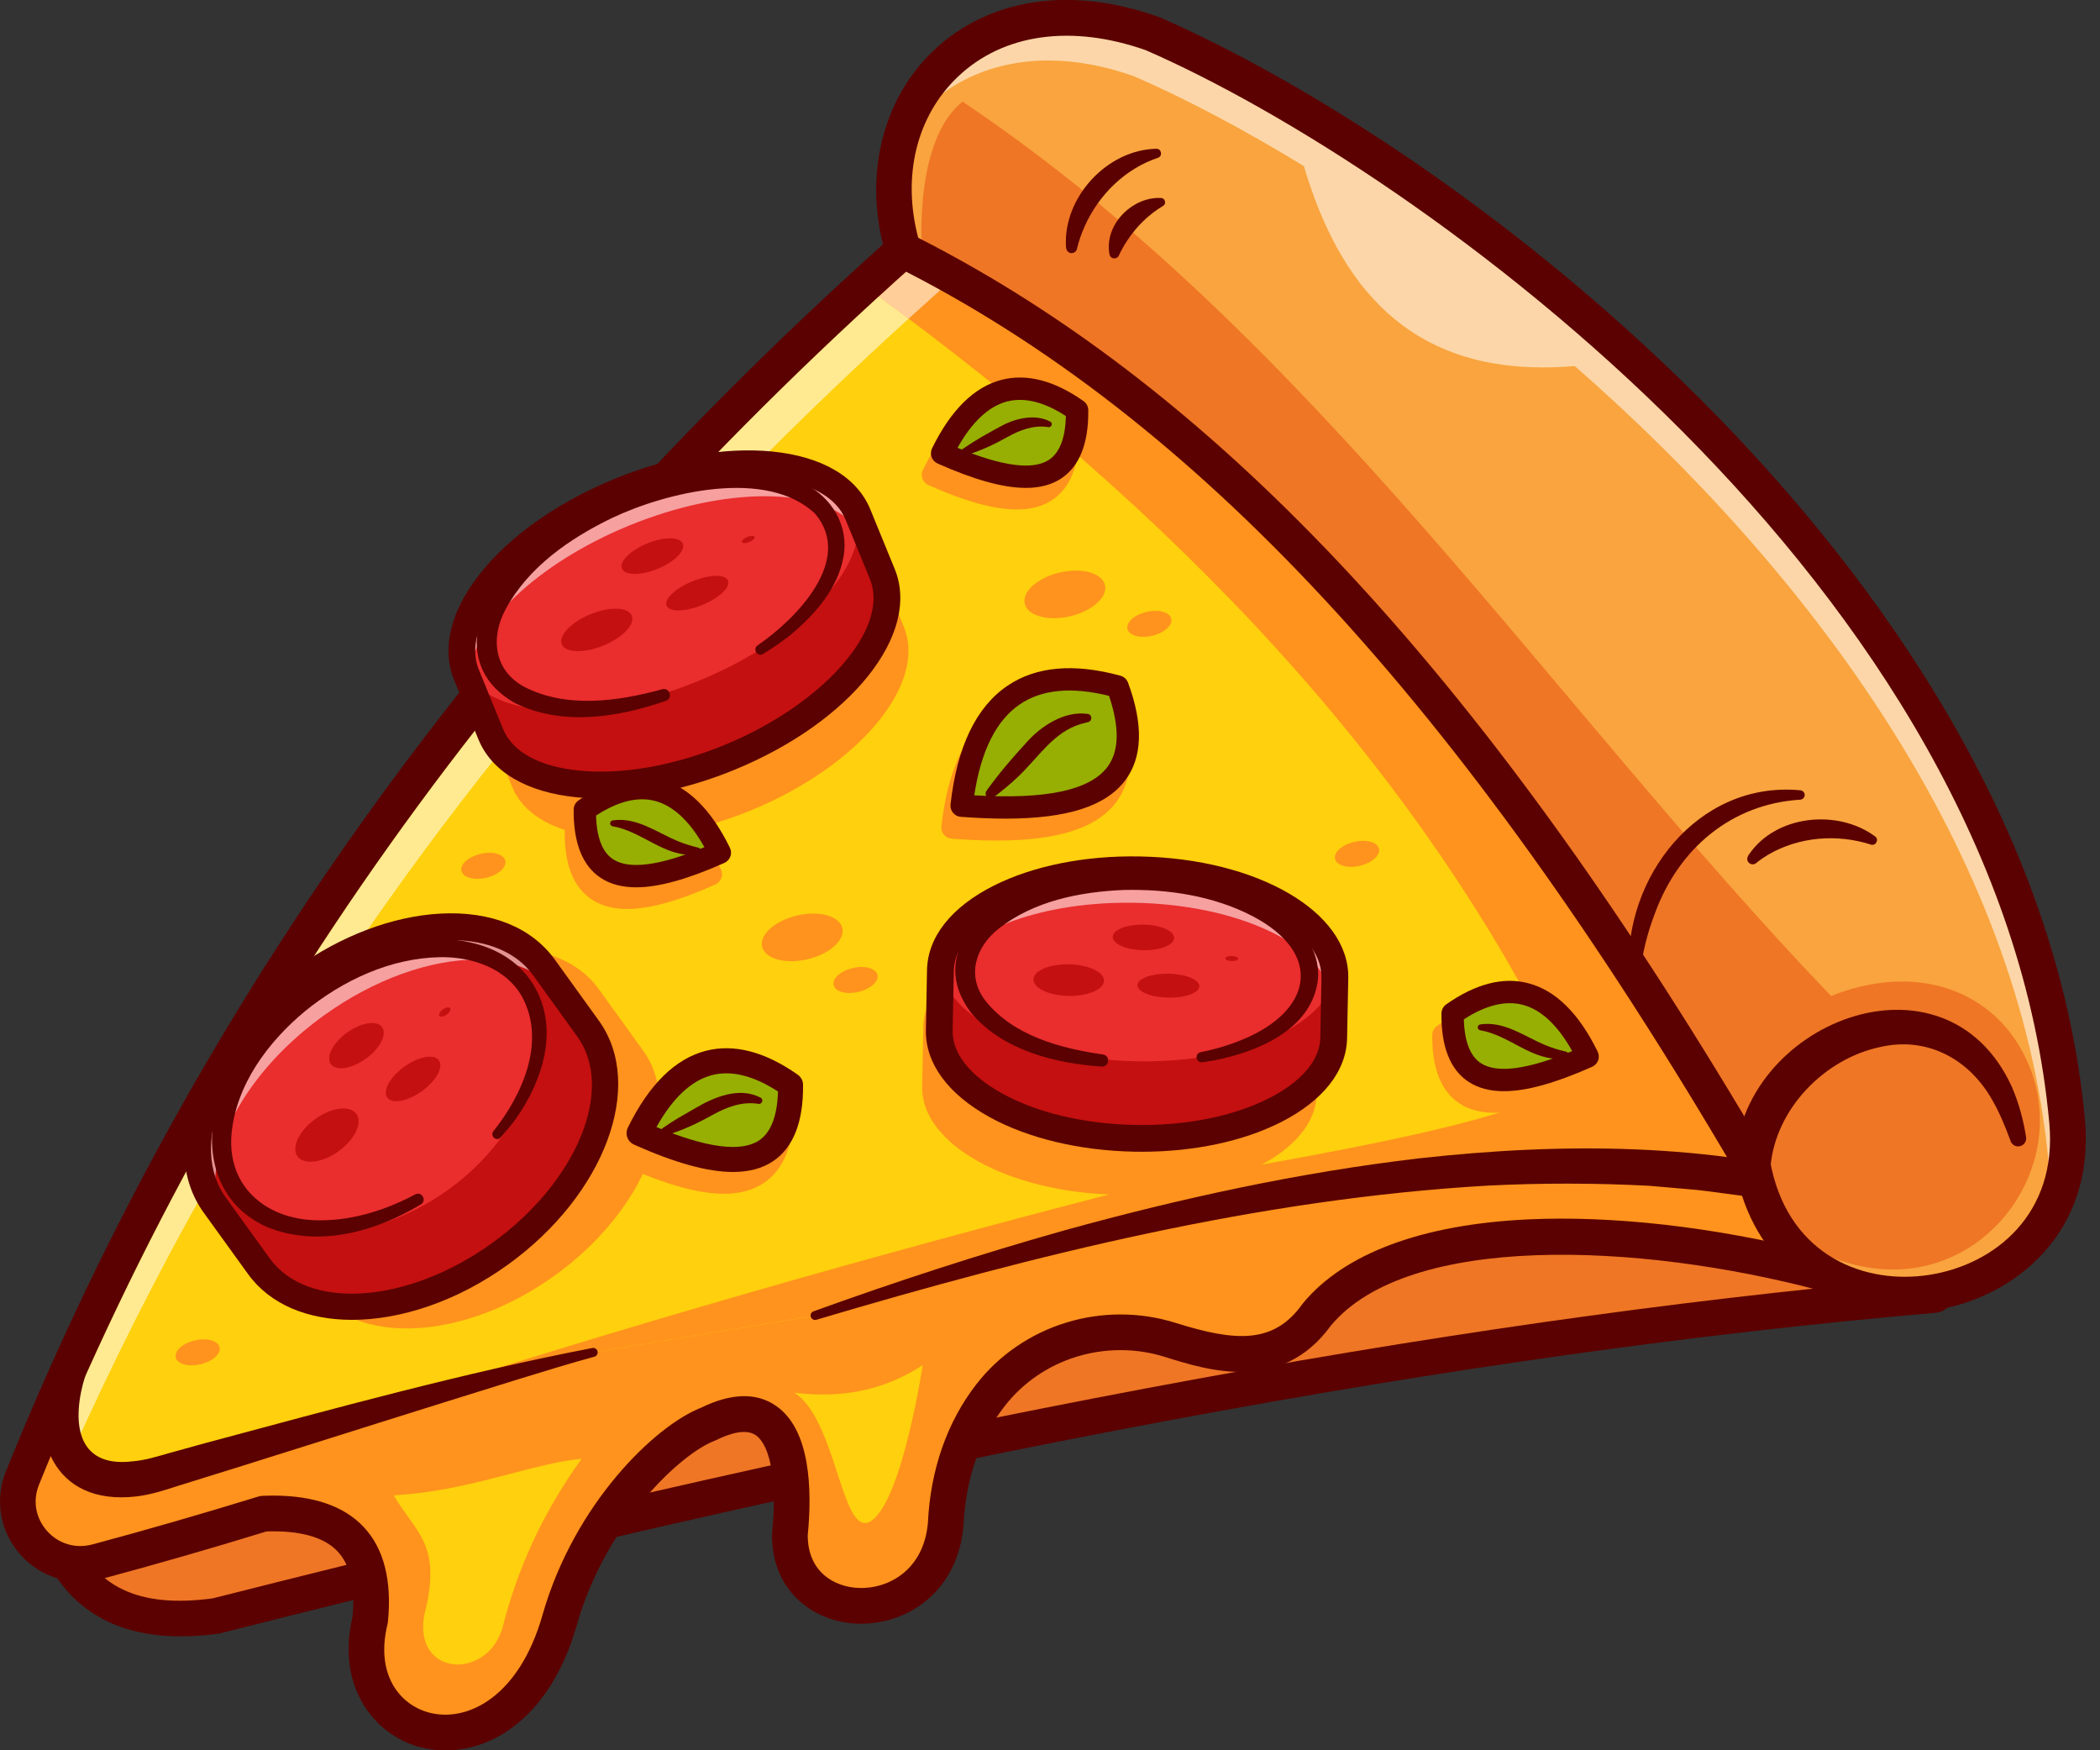 <svg width="30" height="25" viewBox="0 0 30 25" fill="none" xmlns="http://www.w3.org/2000/svg">
<rect x="0" y="0" width="30" height="25" fill="#333333" stroke="none"/>
<g clip-path="url(#clip0_62_511)">
<path d="M0.736 21.755C1.044 22.843 1.854 23.25 3.089 23.08C11.513 20.944 19.792 19.175 27.64 18.495L25.287 13.442L7.87 17.723L0.736 21.755Z" fill="#EF7625"/>
<path d="M1.043 21.875C1.34 22.669 1.98 22.973 3.039 22.83C13.047 20.293 20.537 18.883 27.254 18.274L25.143 13.741L7.964 17.963L1.043 21.875ZM2.583 23.373C1.231 23.373 0.697 22.557 0.49 21.825C0.458 21.712 0.508 21.591 0.61 21.533L7.744 17.502C7.764 17.491 7.786 17.482 7.808 17.476L25.225 13.195C25.344 13.166 25.466 13.225 25.517 13.335L27.87 18.388C27.905 18.464 27.901 18.552 27.86 18.623C27.818 18.696 27.744 18.743 27.661 18.75C20.877 19.338 13.317 20.75 3.151 23.328C3.142 23.331 3.132 23.333 3.123 23.334C2.93 23.36 2.75 23.373 2.583 23.373Z" fill="#5B0101"/>
<path d="M26.348 17.123L26.064 18.185C25.775 18.108 25.481 18.039 25.183 17.978C22.633 17.448 19.863 17.5 18.809 18.779C18.249 19.557 17.444 19.366 16.716 19.138C15.781 18.845 14.75 19.154 14.149 19.929C13.75 20.444 13.542 21.094 13.51 21.764C13.387 23.295 11.272 23.308 11.284 21.916C11.382 20.935 11.233 19.79 10.115 20.342C9.696 20.5 8.947 21.135 8.417 22.109C8.248 22.419 8.102 22.763 7.995 23.137C7.299 25.597 4.844 24.944 5.288 23.137C5.4 22.004 4.813 21.578 3.765 21.62C2.989 21.859 2.196 22.089 1.384 22.306C0.672 22.497 0.044 21.794 0.32 21.111C0.53 20.594 0.746 20.085 0.97 19.585L0.971 19.584C3.874 13.095 7.925 8.122 12.338 4.084C12.831 3.632 13.33 3.192 13.832 2.763C13.855 2.743 13.879 2.723 13.901 2.703C13.952 2.731 14.002 2.76 14.052 2.789C19.176 5.726 22.665 10.412 25.586 15.706C25.844 16.174 26.098 16.646 26.348 17.123Z" fill="#FFD00D"/>
<path d="M15.877 9.965C15.213 9.782 14.67 9.83 14.261 10.107C13.814 10.41 13.54 10.98 13.448 11.803C13.443 11.846 13.456 11.889 13.484 11.922C13.512 11.956 13.552 11.976 13.595 11.979C13.825 11.997 14.037 12.006 14.234 12.006C15.116 12.006 15.666 11.828 15.944 11.46C16.191 11.131 16.205 10.661 15.984 10.063C15.966 10.015 15.926 9.979 15.877 9.965Z" fill="#FF931D"/>
<path d="M11.265 15.66C10.797 15.331 10.355 15.217 9.954 15.32C9.515 15.432 9.14 15.802 8.839 16.417C8.817 16.461 8.814 16.511 8.831 16.557C8.848 16.602 8.882 16.639 8.926 16.659C9.514 16.921 9.978 17.051 10.341 17.051C10.567 17.051 10.754 17 10.907 16.9C11.2 16.707 11.347 16.339 11.341 15.805C11.341 15.747 11.312 15.693 11.265 15.66Z" fill="#FF931D"/>
<path d="M15.029 7.143C15.291 6.971 15.421 6.643 15.416 6.166C15.416 6.115 15.39 6.067 15.348 6.037C14.931 5.744 14.537 5.642 14.179 5.734C13.788 5.834 13.453 6.164 13.184 6.712C13.165 6.751 13.163 6.796 13.178 6.837C13.192 6.878 13.223 6.911 13.262 6.928C13.786 7.162 14.2 7.277 14.524 7.277C14.726 7.277 14.893 7.233 15.029 7.143Z" fill="#FF931D"/>
<path d="M10.22 12.633C10.26 12.616 10.29 12.583 10.305 12.542C10.32 12.501 10.318 12.456 10.299 12.418C10.03 11.869 9.695 11.54 9.304 11.439C8.946 11.347 8.552 11.449 8.134 11.742C8.092 11.772 8.067 11.82 8.067 11.871C8.062 12.348 8.192 12.676 8.454 12.848C8.59 12.938 8.757 12.983 8.959 12.983C9.282 12.983 9.697 12.867 10.22 12.633Z" fill="#FF931D"/>
<path d="M22.693 15.329C22.424 14.78 22.09 14.451 21.699 14.351C21.34 14.258 20.947 14.361 20.529 14.654C20.487 14.684 20.462 14.732 20.461 14.783C20.456 15.259 20.587 15.588 20.849 15.76C20.985 15.85 21.151 15.894 21.353 15.894C21.677 15.894 22.091 15.779 22.615 15.545C22.654 15.527 22.685 15.494 22.7 15.454C22.715 15.413 22.712 15.368 22.693 15.329Z" fill="#FF931D"/>
<path d="M9.164 7.771C7.62 8.402 6.638 9.576 6.971 10.392L7.319 11.243C7.653 12.059 9.175 12.209 10.72 11.578C12.265 10.947 13.247 9.773 12.913 8.957L12.566 8.106C12.232 7.29 10.709 7.14 9.164 7.771Z" fill="#FF931D"/>
<path d="M16.036 13.23C14.48 13.201 13.206 13.844 13.19 14.666L13.174 15.523C13.159 16.345 14.407 17.036 15.963 17.065C17.52 17.095 18.794 16.452 18.809 15.629L18.825 14.773C18.841 13.95 17.592 13.26 16.036 13.23Z" fill="#FF931D"/>
<path d="M5.105 14.304C3.806 15.241 3.244 16.68 3.849 17.519L4.479 18.393C5.084 19.233 6.628 19.154 7.927 18.217C9.226 17.28 9.789 15.84 9.184 15.001L8.553 14.127C7.948 13.288 6.404 13.367 5.105 14.304Z" fill="#FF931D"/>
<path d="M25.716 16.967C22.433 16.256 17.912 16.705 11.645 18.791L8.476 19.316C8 19.418 6.996 19.691 5.938 19.988C5.901 19.95 5.883 19.93 5.883 19.93C9.514 18.758 13.387 17.686 16.444 16.907C19.29 16.427 21.945 15.945 22.421 15.414C20.302 10.953 16.771 7.301 12.403 4.126L12.338 4.084C12.832 3.631 13.331 3.191 13.832 2.762C13.905 2.771 13.978 2.779 14.052 2.788C19.177 5.726 22.666 10.411 25.587 15.706C25.701 16.276 25.751 16.718 25.716 16.967Z" fill="#FF931D"/>
<path d="M0.592 21.754C0.497 21.587 0.483 21.39 0.558 21.205C1.213 19.585 1.955 18.018 2.786 16.499C2.796 16.68 2.841 16.847 2.923 16.997C2.24 18.211 1.597 19.483 1 20.816L1 20.817C0.861 21.126 0.725 21.438 0.592 21.754ZM4.221 14.067C5.048 12.763 5.946 11.496 6.92 10.262L6.971 10.387L6.972 10.39L7.125 10.764C6.412 11.659 5.72 12.592 5.056 13.565C4.808 13.678 4.561 13.821 4.323 13.993C4.314 14 4.305 14.006 4.296 14.013C4.288 14.018 4.28 14.024 4.272 14.03C4.255 14.042 4.238 14.055 4.221 14.067ZM10.058 6.665C10.851 5.839 11.682 5.029 12.552 4.233C12.696 4.339 12.839 4.445 12.981 4.551C12.257 5.209 11.542 5.89 10.839 6.598C10.822 6.598 10.806 6.598 10.789 6.598C10.561 6.598 10.315 6.62 10.058 6.665Z" fill="#FFEA92"/>
<path d="M7.123 10.766L6.97 10.392L6.969 10.389L7.01 10.489C7.045 10.576 7.094 10.655 7.155 10.726C7.144 10.739 7.134 10.752 7.123 10.766Z" fill="#FFCE99"/>
<path d="M12.979 4.553C12.838 4.446 12.694 4.34 12.551 4.235C12.746 4.056 12.944 3.878 13.143 3.701C13.154 3.706 13.165 3.712 13.175 3.717C13.33 3.798 13.482 3.881 13.634 3.966C13.415 4.159 13.197 4.355 12.979 4.553Z" fill="#FFCE99"/>
<path d="M12.46 21.714C12.023 22.041 11.965 20.282 11.347 19.892C11.971 19.969 12.585 19.887 13.181 19.5C13.181 19.5 12.896 21.387 12.46 21.714ZM7.187 23.219C7.146 23.379 7.061 23.53 6.93 23.633C6.504 23.966 5.87 23.703 6.09 22.951C6.289 22.031 5.935 21.892 5.625 21.358C6.697 21.301 7.597 20.902 8.309 20.836C7.74 21.628 7.391 22.422 7.187 23.219ZM11.644 18.792L8.475 19.317C7.232 19.582 2.395 21.014 2.395 21.014C1.137 21.436 0.616 20.702 0.97 19.585C0.746 20.084 0.53 20.593 0.32 21.111C0.044 21.794 0.672 22.496 1.384 22.306C2.196 22.089 2.988 21.858 3.765 21.619C4.812 21.577 5.4 22.003 5.288 23.137C4.844 24.944 7.299 25.597 7.995 23.137C8.438 21.587 9.563 20.55 10.115 20.341C11.233 19.789 11.382 20.934 11.284 21.916C11.272 23.307 13.387 23.295 13.51 21.764C13.542 21.093 13.75 20.443 14.149 19.929C14.75 19.154 15.781 18.845 16.716 19.137C17.445 19.366 18.249 19.556 18.809 18.779C19.986 17.35 23.303 17.453 26.064 18.185L26.348 17.122C23.02 16.205 18.325 16.569 11.644 18.792Z" fill="#FF931D"/>
<path d="M3.899 21.362C4.479 21.362 4.914 21.512 5.193 21.808C5.483 22.115 5.6 22.571 5.542 23.162C5.541 23.174 5.539 23.186 5.536 23.198C5.36 23.916 5.708 24.35 6.131 24.462C6.68 24.607 7.42 24.232 7.75 23.067C8.207 21.468 9.365 20.361 10.013 20.108C10.447 19.896 10.808 19.887 11.087 20.081C11.576 20.419 11.604 21.27 11.539 21.93C11.54 22.46 11.926 22.666 12.259 22.681C12.699 22.701 13.2 22.417 13.256 21.748C13.292 20.992 13.531 20.309 13.947 19.773C14.608 18.922 15.751 18.569 16.793 18.895C17.649 19.163 18.192 19.201 18.602 18.631C18.606 18.626 18.609 18.622 18.612 18.617C19.201 17.903 20.314 17.488 21.831 17.417C23.04 17.361 24.469 17.524 25.883 17.875L26.076 17.153C23.547 12.344 19.886 6.432 13.931 3.014C7.734 8.332 3.358 14.285 0.557 21.207C0.465 21.435 0.508 21.68 0.67 21.865C0.835 22.051 1.078 22.124 1.319 22.06C2.091 21.853 2.867 21.629 3.69 21.376C3.712 21.369 3.735 21.366 3.758 21.365C3.806 21.363 3.853 21.362 3.899 21.362ZM6.364 25.002C6.24 25.002 6.117 24.986 6.001 24.955C5.341 24.781 4.801 24.087 5.036 23.095C5.076 22.666 5.004 22.351 4.822 22.159C4.63 21.955 4.288 21.859 3.808 21.874C2.991 22.125 2.219 22.347 1.45 22.553C1.025 22.667 0.58 22.532 0.288 22.202C-0.001 21.875 -0.079 21.421 0.084 21.016C2.937 13.965 7.403 7.911 13.736 2.509C13.817 2.44 13.934 2.429 14.027 2.481C16.706 3.99 19.079 6.033 21.281 8.727C23.092 10.943 24.774 13.573 26.574 17.004C26.604 17.061 26.611 17.127 26.595 17.189L26.31 18.251C26.274 18.387 26.134 18.468 25.998 18.432C23.404 17.744 20.113 17.61 19.011 18.936C18.307 19.904 17.264 19.577 16.64 19.381C15.801 19.119 14.881 19.402 14.351 20.086C13.998 20.54 13.796 21.124 13.765 21.777C13.765 21.78 13.764 21.782 13.764 21.785C13.687 22.749 12.938 23.222 12.236 23.191C11.649 23.165 11.022 22.754 11.029 21.914C11.029 21.906 11.029 21.899 11.03 21.891C11.101 21.182 11.012 20.649 10.797 20.5C10.65 20.398 10.407 20.482 10.228 20.571C10.221 20.574 10.213 20.578 10.205 20.581C9.745 20.754 8.662 21.733 8.241 23.207C7.881 24.48 7.078 25.002 6.364 25.002Z" fill="#5B0101"/>
<path d="M26.278 17.367C26.106 17.328 25.773 17.243 25.609 17.209C25.386 17.17 25.153 17.12 24.932 17.086C24.76 17.065 24.411 17.014 24.248 16.997C24.108 16.985 23.705 16.95 23.559 16.937C22.799 16.897 22.008 16.896 21.247 16.935C17.983 17.125 14.788 17.922 11.662 18.851C11.629 18.861 11.592 18.842 11.582 18.807C11.573 18.775 11.591 18.741 11.622 18.73C12.799 18.305 13.991 17.916 15.198 17.576C16.853 17.118 18.569 16.744 20.274 16.545C22.321 16.318 24.41 16.321 26.414 16.875C26.735 16.973 26.61 17.447 26.278 17.367Z" fill="#5B0101"/>
<path d="M1.215 19.661C1.026 20.273 1.068 20.971 1.892 20.873C2.062 20.86 2.237 20.807 2.402 20.759L2.949 20.608C4.762 20.122 6.619 19.609 8.463 19.254C8.498 19.248 8.531 19.271 8.537 19.305C8.543 19.339 8.522 19.371 8.49 19.379C7.867 19.549 6.952 19.843 6.324 20.037C5.289 20.36 3.554 20.912 2.54 21.224C2.348 21.287 2.151 21.35 1.949 21.374C0.749 21.514 0.381 20.501 0.729 19.506C0.843 19.19 1.304 19.338 1.215 19.661Z" fill="#5B0101"/>
<path d="M25.252 17.313C25.17 17.145 25.104 16.96 25.058 16.755C25.051 16.721 25.044 16.688 25.037 16.653C21.721 10.987 17.977 6.228 13.175 3.717C13.083 3.668 12.991 3.622 12.899 3.575C12.273 1.488 13.957 -0.409 16.462 0.483C20.866 2.399 28.848 8.556 29.528 16.023C29.763 18.604 26.263 19.376 25.252 17.313Z" fill="#F9A43E"/>
<path d="M29.205 17.467C29.206 17.462 29.208 17.456 29.209 17.451C29.223 17.43 29.236 17.407 29.25 17.385C29.235 17.413 29.22 17.44 29.205 17.467ZM12.815 2.082C12.87 1.885 12.948 1.699 13.047 1.527C12.971 1.675 12.909 1.832 12.864 1.997C12.847 2.025 12.83 2.053 12.815 2.082Z" fill="#FFD89A"/>
<path d="M29.209 17.451C29.272 17.203 29.295 16.928 29.268 16.63C28.86 12.145 25.816 8.132 22.496 5.228C22.339 5.242 22.187 5.248 22.041 5.248C20.144 5.249 19.142 4.118 18.627 2.373C17.753 1.839 16.929 1.406 16.202 1.09C15.766 0.935 15.355 0.864 14.977 0.864C14.022 0.864 13.275 1.315 12.863 1.997C12.909 1.832 12.971 1.675 13.047 1.527C13.454 0.822 14.211 0.352 15.186 0.352C15.564 0.352 15.975 0.423 16.41 0.578C20.814 2.494 28.797 8.651 29.477 16.118C29.521 16.607 29.431 17.032 29.249 17.385C29.236 17.407 29.223 17.429 29.209 17.451Z" fill="#FCD6A8"/>
<path d="M26.794 18.119C26.348 18.067 25.919 17.886 25.532 17.625L25.254 17.313C25.172 17.146 25.106 16.96 25.06 16.756C25.053 16.722 25.046 16.688 25.039 16.654C21.723 10.988 17.979 6.228 13.177 3.717C13.155 3.437 13.075 1.998 13.75 1.451C18.78 4.826 22.162 10.064 26.158 14.226C27.304 13.77 28.31 14.105 28.809 14.881C29.761 16.36 28.541 18.321 26.794 18.119Z" fill="#EF7625"/>
<path d="M13.117 3.396C17.449 5.599 21.31 9.774 25.26 16.522C25.275 16.548 25.286 16.576 25.291 16.605C25.297 16.636 25.303 16.667 25.31 16.697C25.589 17.943 26.643 18.354 27.564 18.209C28.501 18.062 29.394 17.336 29.276 16.044C28.582 8.411 20.287 2.426 16.371 0.718C15.31 0.343 14.332 0.48 13.685 1.095C13.094 1.657 12.885 2.511 13.117 3.396ZM27.224 18.746C26.206 18.746 25.119 18.177 24.812 16.809C24.807 16.787 24.802 16.765 24.798 16.742C20.877 10.053 17.06 5.941 12.787 3.801C12.725 3.77 12.678 3.714 12.657 3.647C12.329 2.553 12.588 1.433 13.334 0.725C14.126 -0.029 15.299 -0.205 16.55 0.241C16.555 0.242 16.561 0.245 16.566 0.247C18.606 1.134 21.781 3.11 24.577 5.992C26.74 8.222 29.4 11.767 29.785 15.998C29.931 17.61 28.777 18.535 27.643 18.713C27.506 18.735 27.366 18.746 27.224 18.746Z" fill="#5B0101"/>
<path d="M24.783 16.64C24.828 14.608 27.786 13.437 28.74 15.522C28.842 15.757 28.906 15.999 28.944 16.241C28.954 16.304 28.912 16.363 28.849 16.373C28.791 16.383 28.738 16.348 28.721 16.294C28.642 16.078 28.555 15.868 28.441 15.678C28.107 15.113 27.518 14.807 26.869 14.953C26.067 15.118 25.362 15.839 25.293 16.666C25.257 16.989 24.788 16.966 24.783 16.64Z" fill="#5B0101"/>
<path d="M15.228 3.518C15.189 2.817 15.816 2.139 16.518 2.125C16.592 2.121 16.613 2.228 16.544 2.253C16.072 2.411 15.694 2.784 15.494 3.236C15.449 3.336 15.408 3.45 15.386 3.554C15.376 3.596 15.334 3.623 15.292 3.614C15.246 3.604 15.228 3.56 15.228 3.518Z" fill="#5B0101"/>
<path d="M15.842 3.574C15.808 3.175 16.192 2.808 16.585 2.828C16.645 2.828 16.667 2.912 16.615 2.941C16.408 3.064 16.232 3.238 16.101 3.44C16.056 3.507 16.017 3.577 15.984 3.65C15.967 3.686 15.924 3.701 15.889 3.684C15.845 3.667 15.847 3.612 15.842 3.574Z" fill="#5B0101"/>
<path d="M23.269 13.91C23.194 12.531 24.253 11.157 25.708 11.287C25.749 11.286 25.785 11.319 25.781 11.361C25.778 11.394 25.751 11.419 25.719 11.422C24.734 11.483 23.989 12.117 23.649 13.026C23.538 13.311 23.458 13.621 23.43 13.924C23.418 14.028 23.267 14.016 23.269 13.91Z" fill="#5B0101"/>
<path d="M24.986 12.204C25.371 11.639 26.253 11.552 26.787 11.947C26.846 11.988 26.801 12.083 26.732 12.065C26.248 11.908 25.703 11.95 25.261 12.207C25.201 12.243 25.138 12.286 25.089 12.327C25.056 12.355 25.007 12.351 24.979 12.318C24.948 12.283 24.961 12.237 24.986 12.204Z" fill="#5B0101"/>
<path d="M8.858 7.018C7.313 7.649 6.331 8.822 6.665 9.639L7.012 10.489C7.346 11.306 8.869 11.456 10.414 10.825C11.959 10.193 12.94 9.019 12.607 8.203L12.259 7.353C11.925 6.536 10.402 6.386 8.858 7.018Z" fill="#C41010"/>
<path d="M12.21 7.231C12.516 7.98 11.512 9.1 9.967 9.731C8.422 10.363 6.922 10.267 6.616 9.518C6.309 8.768 7.313 7.649 8.858 7.018C10.403 6.386 11.904 6.482 12.21 7.231Z" fill="#EA2D2D"/>
<path d="M6.645 9.584C6.638 9.568 6.631 9.553 6.624 9.536C6.623 9.534 6.622 9.531 6.621 9.529C6.628 9.544 6.635 9.559 6.642 9.574C6.643 9.577 6.644 9.58 6.645 9.584Z" fill="#FFD89A"/>
<path d="M6.697 9.674C6.677 9.645 6.659 9.615 6.644 9.584C6.643 9.581 6.642 9.577 6.641 9.574C6.657 9.606 6.676 9.637 6.698 9.667C6.698 9.669 6.698 9.672 6.697 9.674Z" fill="#E49393"/>
<path d="M12.236 7.299C12.234 7.296 12.233 7.293 12.231 7.289C12.226 7.274 12.221 7.258 12.215 7.243C12.216 7.245 12.217 7.248 12.218 7.25C12.225 7.266 12.23 7.282 12.236 7.299Z" fill="#FFEA92"/>
<path d="M12.271 7.582C12.268 7.578 12.265 7.574 12.262 7.571C12.269 7.473 12.258 7.378 12.23 7.289C12.232 7.292 12.234 7.295 12.235 7.298C12.265 7.388 12.277 7.484 12.271 7.582Z" fill="#E49393"/>
<path d="M6.697 9.666C6.675 9.636 6.656 9.605 6.639 9.572C6.632 9.558 6.625 9.543 6.618 9.528C6.322 8.779 7.324 7.665 8.864 7.036C9.55 6.755 10.228 6.618 10.796 6.618C11.502 6.618 12.039 6.83 12.213 7.241C12.219 7.257 12.224 7.272 12.229 7.288C12.257 7.378 12.267 7.472 12.261 7.57C12.034 7.252 11.544 7.088 10.923 7.088C10.355 7.088 9.678 7.225 8.992 7.505C7.667 8.047 6.74 8.948 6.697 9.666Z" fill="#F6A0A0"/>
<path d="M10.687 6.816C10.144 6.816 9.531 6.946 8.928 7.192C7.508 7.773 6.552 8.859 6.84 9.564L7.188 10.415C7.321 10.741 7.707 10.951 8.276 11.007C8.887 11.067 9.621 10.939 10.34 10.645C11.76 10.065 12.716 8.978 12.428 8.273L12.08 7.423C11.947 7.097 11.56 6.886 10.992 6.83C10.893 6.82 10.792 6.816 10.687 6.816ZM8.579 11.404C8.462 11.404 8.349 11.399 8.238 11.388C7.522 11.317 7.023 11.023 6.834 10.559L6.486 9.709C6.107 8.781 7.116 7.52 8.784 6.838C9.559 6.521 10.357 6.383 11.03 6.449C11.746 6.52 12.245 6.814 12.434 7.278L12.782 8.128C13.161 9.057 12.152 10.318 10.484 10.999C9.836 11.264 9.172 11.404 8.579 11.404Z" fill="#5B0101"/>
<path d="M9.508 10.012C8.827 10.247 8.029 10.377 7.351 10.039C6.458 9.529 6.81 8.539 7.413 7.953C8.113 7.265 9.052 6.847 10.019 6.718C10.518 6.664 11.035 6.675 11.499 6.914C11.887 7.106 12.13 7.517 12.05 7.952C11.971 8.395 11.664 8.747 11.341 9.028C11.216 9.137 11.044 9.252 10.902 9.34C10.822 9.389 10.746 9.274 10.822 9.219C11.367 8.846 12.207 7.999 11.643 7.336C10.952 6.683 9.523 7.029 8.749 7.396C8.142 7.688 7.546 8.101 7.223 8.702C7.003 9.111 7.058 9.575 7.485 9.808C8.087 10.122 8.823 10.02 9.46 9.845C9.571 9.816 9.616 9.977 9.508 10.012Z" fill="#5B0101"/>
<path d="M9.026 8.794C9.076 8.917 8.894 9.109 8.617 9.222C8.341 9.334 8.076 9.326 8.026 9.202C7.975 9.079 8.158 8.887 8.434 8.774C8.711 8.661 8.975 8.67 9.026 8.794Z" fill="#C41010"/>
<path d="M9.755 7.766C9.796 7.866 9.634 8.027 9.394 8.125C9.154 8.223 8.926 8.221 8.885 8.121C8.844 8.021 9.006 7.861 9.246 7.762C9.486 7.664 9.714 7.666 9.755 7.766Z" fill="#C41010"/>
<path d="M10.4 8.293C10.438 8.387 10.273 8.543 10.031 8.642C9.789 8.741 9.561 8.745 9.523 8.651C9.485 8.558 9.65 8.402 9.892 8.303C10.134 8.204 10.362 8.199 10.4 8.293Z" fill="#C41010"/>
<path d="M10.78 7.669C10.788 7.689 10.754 7.722 10.704 7.742C10.654 7.763 10.607 7.763 10.599 7.743C10.591 7.723 10.625 7.69 10.675 7.67C10.725 7.649 10.772 7.649 10.78 7.669Z" fill="#C41010"/>
<path d="M16.282 12.426C14.726 12.396 13.452 13.039 13.436 13.862L13.42 14.718C13.405 15.541 14.653 16.231 16.209 16.261C17.766 16.29 19.04 15.647 19.055 14.825L19.071 13.968C19.087 13.146 17.838 12.455 16.282 12.426Z" fill="#C41010"/>
<path d="M19.073 13.846C19.059 14.601 17.786 15.189 16.23 15.159C14.673 15.13 13.423 14.494 13.438 13.739C13.452 12.985 14.725 12.397 16.281 12.426C17.837 12.455 19.087 13.091 19.073 13.846Z" fill="#EA2D2D"/>
<path d="M19.071 13.912C19.071 13.909 19.07 13.905 19.07 13.902C19.072 13.887 19.073 13.871 19.074 13.856C19.074 13.858 19.074 13.861 19.073 13.863C19.073 13.88 19.072 13.896 19.071 13.912Z" fill="#FFEA92"/>
<path d="M18.995 14.168C18.994 14.164 18.993 14.159 18.992 14.155C19.034 14.074 19.06 13.989 19.069 13.902C19.069 13.905 19.069 13.908 19.069 13.912C19.061 14 19.036 14.086 18.995 14.168Z" fill="#E49393"/>
<path d="M13.437 13.807C13.436 13.791 13.435 13.774 13.436 13.758C13.436 13.755 13.436 13.753 13.436 13.751C13.436 13.766 13.436 13.781 13.438 13.797C13.437 13.8 13.437 13.803 13.437 13.807Z" fill="#FFEA92"/>
<path d="M13.45 13.902C13.443 13.87 13.439 13.838 13.438 13.806C13.438 13.803 13.438 13.799 13.438 13.796C13.441 13.83 13.446 13.864 13.453 13.897C13.452 13.899 13.45 13.902 13.45 13.902Z" fill="#E49393"/>
<path d="M18.992 14.156C18.845 13.474 17.663 12.922 16.217 12.895C16.18 12.894 16.142 12.894 16.106 12.894C14.82 12.894 13.747 13.316 13.454 13.898C13.446 13.865 13.441 13.831 13.439 13.797C13.438 13.781 13.438 13.766 13.438 13.751C13.46 13.018 14.669 12.444 16.169 12.444C16.206 12.444 16.243 12.445 16.281 12.445C17.831 12.475 19.078 13.106 19.072 13.857C19.072 13.873 19.071 13.888 19.069 13.903C19.06 13.99 19.034 14.075 18.992 14.156Z" fill="#F6A0A0"/>
<path d="M16.176 12.614C15.492 12.614 14.852 12.748 14.366 12.993C13.894 13.231 13.632 13.54 13.626 13.864L13.609 14.72C13.603 15.044 13.854 15.363 14.316 15.618C14.816 15.894 15.489 16.054 16.211 16.068C16.935 16.082 17.612 15.947 18.122 15.69C18.593 15.452 18.856 15.143 18.862 14.819L18.878 13.963C18.891 13.259 17.7 12.642 16.276 12.616C16.243 12.615 16.209 12.614 16.176 12.614ZM16.31 16.451C16.275 16.451 16.239 16.451 16.204 16.45C15.421 16.435 14.684 16.259 14.131 15.953C13.539 15.625 13.218 15.185 13.227 14.713L13.243 13.857C13.252 13.384 13.589 12.957 14.193 12.652C14.758 12.367 15.501 12.218 16.283 12.233C17.971 12.265 19.278 13.028 19.261 13.97L19.244 14.827C19.236 15.299 18.898 15.726 18.294 16.031C17.755 16.303 17.054 16.451 16.31 16.451Z" fill="#5B0101"/>
<path d="M15.735 15.234C15.072 15.189 14.314 15 13.869 14.461C13.285 13.683 13.953 12.963 14.696 12.678C15.734 12.275 17.048 12.32 18.035 12.846C18.453 13.072 18.903 13.513 18.821 14.04C18.704 14.726 17.947 15.027 17.345 15.146L17.181 15.172C17.141 15.18 17.101 15.153 17.095 15.112C17.089 15.073 17.114 15.037 17.152 15.029C17.36 14.987 17.565 14.927 17.759 14.845C18.748 14.435 18.906 13.623 17.904 13.091C17.339 12.795 16.686 12.697 16.051 12.712C15.425 12.738 14.763 12.871 14.265 13.266C13.93 13.53 13.804 13.95 14.084 14.302C14.48 14.795 15.149 14.974 15.757 15.062C15.869 15.078 15.847 15.245 15.735 15.234Z" fill="#5B0101"/>
<path d="M15.771 14.008C15.769 14.133 15.541 14.23 15.263 14.225C14.985 14.219 14.761 14.114 14.764 13.989C14.766 13.865 14.993 13.768 15.271 13.774C15.55 13.779 15.773 13.884 15.771 14.008Z" fill="#C41010"/>
<path d="M16.772 13.398C16.771 13.499 16.573 13.577 16.331 13.572C16.089 13.568 15.895 13.482 15.896 13.382C15.898 13.281 16.096 13.203 16.338 13.207C16.58 13.212 16.774 13.297 16.772 13.398Z" fill="#C41010"/>
<path d="M17.133 14.087C17.131 14.182 16.932 14.254 16.689 14.25C16.445 14.245 16.248 14.165 16.25 14.071C16.252 13.976 16.451 13.904 16.695 13.908C16.939 13.913 17.135 13.993 17.133 14.087Z" fill="#C41010"/>
<path d="M17.688 13.694C17.688 13.714 17.647 13.729 17.596 13.728C17.546 13.727 17.506 13.71 17.506 13.69C17.506 13.67 17.547 13.654 17.598 13.655C17.648 13.656 17.689 13.673 17.688 13.694Z" fill="#C41010"/>
<path d="M4.324 13.995C3.025 14.932 2.462 16.372 3.068 17.211L3.698 18.085C4.303 18.924 5.847 18.845 7.146 17.908C8.445 16.971 9.007 15.532 8.402 14.693L7.772 13.818C7.167 12.979 5.623 13.058 4.324 13.995Z" fill="#C41010"/>
<path d="M7.396 14.027C7.985 14.845 7.543 16.172 6.407 16.991C5.271 17.81 3.872 17.811 3.283 16.993C2.693 16.175 3.136 14.848 4.271 14.029C5.407 13.21 6.806 13.209 7.396 14.027Z" fill="#EA2D2D"/>
<path d="M3.027 17.154C3.014 17.139 3.002 17.122 2.99 17.106C2.965 17.071 2.942 17.035 2.922 16.998C2.926 16.991 2.929 16.984 2.933 16.977C2.96 17.039 2.991 17.098 3.027 17.154Z" fill="#FFEA92"/>
<path d="M2.923 16.998C2.841 16.849 2.797 16.681 2.787 16.501C2.799 16.479 2.812 16.456 2.824 16.434C2.826 16.627 2.862 16.81 2.935 16.977C2.931 16.984 2.927 16.991 2.923 16.998Z" fill="#FFF6CE"/>
<path d="M2.785 16.5C2.763 16.099 2.913 15.636 3.205 15.183C2.951 15.605 2.817 16.04 2.822 16.433C2.81 16.455 2.797 16.478 2.785 16.5Z" fill="#B58C8C"/>
<path d="M3.112 17.244C3.083 17.216 3.055 17.186 3.029 17.155C2.993 17.098 2.962 17.039 2.935 16.978C2.863 16.811 2.827 16.627 2.824 16.434C2.819 16.041 2.954 15.606 3.207 15.184C3.311 15.022 3.434 14.86 3.573 14.704C3.092 15.325 2.907 16.046 3.098 16.627C3.059 16.846 3.063 17.055 3.112 17.244Z" fill="#E49393"/>
<path d="M7.573 13.572C7.558 13.57 7.543 13.568 7.528 13.566C7.247 13.346 6.867 13.237 6.441 13.237C6.239 13.237 6.026 13.261 5.809 13.31C6.058 13.246 6.299 13.214 6.524 13.214C6.954 13.214 7.323 13.332 7.573 13.572Z" fill="#FFEA92"/>
<path d="M7.728 13.764C7.668 13.69 7.6 13.623 7.525 13.565C7.54 13.567 7.556 13.569 7.57 13.571C7.615 13.615 7.656 13.662 7.693 13.713C7.705 13.729 7.717 13.746 7.728 13.764Z" fill="#FFCE99"/>
<path d="M7.861 14.068C7.669 13.881 7.404 13.768 7.095 13.726C6.811 13.519 6.443 13.415 6.041 13.415C5.66 13.415 5.247 13.509 4.844 13.695C5.167 13.518 5.494 13.389 5.808 13.309C6.026 13.261 6.239 13.236 6.44 13.236C6.867 13.236 7.246 13.345 7.528 13.565C7.602 13.623 7.67 13.689 7.73 13.764C7.789 13.857 7.833 13.96 7.861 14.068Z" fill="#E49393"/>
<path d="M3.096 16.627C2.905 16.046 3.09 15.325 3.571 14.704C3.787 14.46 4.044 14.226 4.337 14.016C4.503 13.896 4.672 13.789 4.842 13.696C5.245 13.509 5.658 13.416 6.04 13.416C6.442 13.416 6.809 13.519 7.094 13.726C7.002 13.714 6.906 13.707 6.807 13.707C6.151 13.707 5.354 13.98 4.622 14.508C3.771 15.122 3.219 15.928 3.096 16.627Z" fill="#F6A0A0"/>
<path d="M6.443 13.428C6.401 13.428 6.36 13.429 6.317 13.431C5.702 13.463 5.034 13.718 4.435 14.15C3.836 14.582 3.383 15.135 3.159 15.709C2.946 16.254 2.968 16.747 3.222 17.099L3.852 17.973C4.395 18.725 5.822 18.626 7.033 17.753C8.244 16.879 8.789 15.556 8.246 14.804L7.616 13.93C7.381 13.604 6.967 13.428 6.443 13.428ZM5.03 18.852C4.4 18.852 3.858 18.635 3.542 18.196L2.911 17.322C2.579 16.862 2.541 16.239 2.803 15.57C3.053 14.928 3.553 14.314 4.211 13.839C4.869 13.365 5.61 13.085 6.297 13.049C7.016 13.012 7.594 13.246 7.926 13.706L8.556 14.58C9.222 15.504 8.639 17.066 7.257 18.063C6.531 18.587 5.726 18.852 5.03 18.852Z" fill="#5B0101"/>
<path d="M6.01 17.204C5.366 17.592 4.557 17.822 3.823 17.53C2.96 17.151 2.864 16.189 3.232 15.416C3.671 14.49 4.544 13.802 5.52 13.518C6.255 13.3 7.251 13.377 7.656 14.128C7.978 14.731 7.746 15.436 7.386 15.956C7.327 16.045 7.224 16.162 7.154 16.245C7.096 16.313 6.994 16.227 7.048 16.158C7.464 15.638 7.803 14.877 7.46 14.24C7.23 13.827 6.74 13.664 6.287 13.672C5.58 13.684 4.903 14 4.359 14.442C3.826 14.884 3.37 15.498 3.307 16.202C3.243 16.988 3.854 17.447 4.597 17.43C5.061 17.427 5.521 17.279 5.933 17.06C6.028 17.011 6.103 17.152 6.01 17.204Z" fill="#5B0101"/>
<path d="M5.091 15.91C5.183 16.037 5.069 16.276 4.837 16.443C4.605 16.611 4.342 16.643 4.25 16.516C4.159 16.389 4.273 16.151 4.505 15.983C4.737 15.816 5 15.783 5.091 15.91Z" fill="#C41010"/>
<path d="M5.458 14.671C5.533 14.774 5.429 14.976 5.227 15.121C5.025 15.267 4.801 15.302 4.727 15.199C4.653 15.096 4.756 14.895 4.958 14.749C5.16 14.603 5.384 14.569 5.458 14.671Z" fill="#C41010"/>
<path d="M6.27 15.145C6.339 15.241 6.231 15.438 6.027 15.585C5.823 15.732 5.602 15.773 5.533 15.677C5.463 15.58 5.572 15.383 5.776 15.236C5.979 15.09 6.201 15.049 6.27 15.145Z" fill="#C41010"/>
<path d="M6.43 14.4C6.445 14.421 6.423 14.462 6.381 14.492C6.339 14.523 6.293 14.53 6.278 14.51C6.263 14.489 6.285 14.448 6.327 14.418C6.369 14.387 6.416 14.38 6.43 14.4Z" fill="#C41010"/>
<path d="M13.738 11.509C13.905 10.025 14.666 9.449 15.966 9.807C16.543 11.367 15.348 11.631 13.738 11.509Z" fill="#96AF02"/>
<path d="M13.918 11.36C14.946 11.421 15.569 11.288 15.82 10.955C15.989 10.731 15.996 10.39 15.843 9.939C15.311 9.807 14.883 9.847 14.571 10.059C14.233 10.287 14.014 10.725 13.918 11.36ZM14.365 11.693C14.168 11.693 13.956 11.684 13.726 11.667C13.682 11.664 13.642 11.643 13.615 11.61C13.587 11.576 13.574 11.533 13.579 11.49C13.671 10.668 13.945 10.098 14.392 9.795C14.801 9.518 15.344 9.47 16.008 9.652C16.057 9.666 16.097 9.703 16.115 9.751C16.336 10.349 16.322 10.818 16.074 11.147C15.796 11.515 15.246 11.693 14.365 11.693Z" fill="#5B0101"/>
<path d="M14.109 11.272C14.289 11.025 14.459 10.829 14.664 10.605C14.868 10.372 15.207 10.15 15.537 10.197C15.602 10.202 15.61 10.297 15.547 10.313L15.444 10.34C15.047 10.455 14.828 10.829 14.539 11.099C14.429 11.203 14.312 11.3 14.19 11.391C14.16 11.414 14.117 11.407 14.094 11.377C14.066 11.341 14.084 11.302 14.109 11.272Z" fill="#5B0101"/>
<path d="M9.129 16.184C9.661 15.098 10.398 14.866 11.292 15.494C11.306 16.842 10.323 16.716 9.129 16.184Z" fill="#96AF02"/>
<path d="M9.378 16.098C10.092 16.395 10.584 16.46 10.841 16.291C11.012 16.179 11.104 15.943 11.114 15.59C10.765 15.364 10.449 15.285 10.173 15.356C9.878 15.432 9.611 15.681 9.378 16.098ZM10.472 16.74C10.109 16.74 9.644 16.611 9.057 16.349C9.013 16.329 8.978 16.292 8.962 16.246C8.945 16.201 8.948 16.15 8.969 16.107C9.271 15.491 9.646 15.122 10.084 15.009C10.486 14.906 10.928 15.021 11.396 15.35C11.443 15.383 11.472 15.437 11.472 15.494C11.478 16.028 11.331 16.397 11.038 16.59C10.885 16.69 10.698 16.74 10.472 16.74Z" fill="#5B0101"/>
<path d="M9.479 16.105C9.631 15.998 9.773 15.921 9.927 15.832C10.194 15.673 10.557 15.518 10.863 15.677C10.912 15.699 10.89 15.774 10.837 15.767C10.601 15.729 10.383 15.812 10.177 15.926C9.966 16.044 9.742 16.15 9.508 16.218C9.479 16.227 9.447 16.211 9.438 16.181C9.427 16.147 9.452 16.121 9.479 16.105Z" fill="#5B0101"/>
<path d="M13.457 6.473C13.931 5.504 14.589 5.298 15.386 5.858C15.399 7.059 14.522 6.948 13.457 6.473Z" fill="#96AF02"/>
<path d="M13.679 6.396C14.316 6.661 14.755 6.719 14.985 6.568C15.137 6.468 15.219 6.258 15.227 5.943C14.917 5.741 14.635 5.671 14.389 5.734C14.126 5.802 13.887 6.024 13.679 6.396ZM14.655 6.969C14.331 6.969 13.917 6.853 13.393 6.62C13.354 6.602 13.323 6.569 13.308 6.528C13.294 6.488 13.296 6.443 13.315 6.404C13.584 5.855 13.918 5.526 14.309 5.425C14.668 5.333 15.062 5.435 15.479 5.729C15.521 5.758 15.546 5.806 15.547 5.858C15.552 6.334 15.421 6.663 15.159 6.835C15.023 6.924 14.857 6.969 14.655 6.969Z" fill="#5B0101"/>
<path d="M13.767 6.403C13.949 6.278 14.113 6.188 14.306 6.084C14.503 5.976 14.788 5.907 15.001 6.021C15.045 6.04 15.025 6.108 14.978 6.101C14.768 6.067 14.573 6.141 14.39 6.243C14.202 6.348 14.002 6.443 13.793 6.504C13.767 6.512 13.739 6.497 13.731 6.471C13.721 6.44 13.743 6.417 13.767 6.403Z" fill="#5B0101"/>
<path d="M10.285 12.178C9.81 11.209 9.153 11.003 8.356 11.563C8.343 12.764 9.22 12.653 10.285 12.178Z" fill="#96AF02"/>
<path d="M8.515 11.649C8.524 11.963 8.605 12.173 8.758 12.273C8.988 12.424 9.427 12.366 10.063 12.101C9.855 11.729 9.617 11.507 9.354 11.439C9.107 11.376 8.826 11.446 8.515 11.649ZM9.088 12.674C8.886 12.674 8.719 12.629 8.583 12.54C8.321 12.368 8.191 12.039 8.195 11.563C8.196 11.511 8.221 11.463 8.263 11.434C8.681 11.14 9.075 11.038 9.433 11.13C9.824 11.231 10.159 11.56 10.427 12.109C10.446 12.148 10.449 12.193 10.434 12.233C10.419 12.274 10.389 12.307 10.349 12.325C9.825 12.558 9.411 12.674 9.088 12.674Z" fill="#5B0101"/>
<path d="M9.949 12.207C9.492 12.25 9.179 11.874 8.748 11.801C8.703 11.791 8.708 11.722 8.754 11.718C9.095 11.668 9.381 11.888 9.677 12.012C9.773 12.052 9.873 12.083 9.975 12.107C10.002 12.113 10.019 12.14 10.013 12.167C10.006 12.198 9.977 12.208 9.949 12.207Z" fill="#5B0101"/>
<path d="M22.679 15.092C22.205 14.123 21.547 13.917 20.75 14.477C20.738 15.678 21.615 15.567 22.679 15.092Z" fill="#96AF02"/>
<path d="M20.912 14.56C20.921 14.875 21.002 15.085 21.154 15.185C21.384 15.336 21.823 15.278 22.46 15.013C22.252 14.641 22.013 14.419 21.75 14.351C21.504 14.288 21.222 14.359 20.912 14.56ZM21.484 15.586C21.282 15.586 21.116 15.541 20.979 15.452C20.718 15.28 20.587 14.951 20.592 14.475C20.593 14.423 20.618 14.376 20.66 14.346C21.077 14.053 21.471 13.95 21.829 14.043C22.221 14.143 22.555 14.472 22.824 15.021C22.843 15.06 22.845 15.105 22.831 15.146C22.816 15.186 22.785 15.219 22.746 15.237C22.222 15.47 21.808 15.586 21.484 15.586Z" fill="#5B0101"/>
<path d="M22.344 15.121C21.886 15.164 21.574 14.788 21.143 14.715C21.097 14.705 21.102 14.636 21.149 14.632C21.49 14.582 21.776 14.802 22.071 14.926C22.168 14.966 22.268 14.997 22.37 15.021C22.397 15.027 22.414 15.054 22.407 15.081C22.401 15.112 22.371 15.122 22.344 15.121Z" fill="#5B0101"/>
<path d="M15.79 8.398C15.79 8.578 15.532 8.766 15.213 8.817C14.893 8.868 14.635 8.763 14.635 8.583C14.635 8.402 14.893 8.214 15.213 8.163C15.532 8.112 15.79 8.217 15.79 8.398Z" fill="#FF931D"/>
<path d="M12.038 13.296C12.038 13.477 11.78 13.665 11.46 13.716C11.142 13.767 10.883 13.662 10.883 13.481C10.883 13.301 11.142 13.113 11.46 13.062C11.78 13.011 12.038 13.116 12.038 13.296Z" fill="#FF931D"/>
<path d="M16.735 8.86C16.735 8.958 16.593 9.061 16.419 9.089C16.245 9.117 16.104 9.059 16.104 8.961C16.104 8.862 16.245 8.76 16.419 8.732C16.593 8.704 16.735 8.761 16.735 8.86Z" fill="#FF931D"/>
<path d="M7.221 12.316C7.221 12.415 7.08 12.518 6.906 12.546C6.731 12.573 6.59 12.516 6.59 12.417C6.59 12.319 6.731 12.216 6.906 12.188C7.08 12.16 7.221 12.218 7.221 12.316Z" fill="#FF931D"/>
<path d="M3.139 19.266C3.139 19.364 2.998 19.467 2.823 19.495C2.649 19.523 2.508 19.466 2.508 19.367C2.508 19.268 2.649 19.166 2.823 19.138C2.998 19.11 3.139 19.167 3.139 19.266Z" fill="#FF931D"/>
<path d="M12.538 13.947C12.538 14.046 12.396 14.148 12.222 14.176C12.048 14.204 11.906 14.147 11.906 14.048C11.906 13.95 12.048 13.847 12.222 13.819C12.396 13.791 12.538 13.849 12.538 13.947Z" fill="#FF931D"/>
<path d="M19.702 12.145C19.702 12.243 19.56 12.346 19.386 12.374C19.212 12.402 19.07 12.345 19.07 12.246C19.07 12.147 19.212 12.045 19.386 12.017C19.56 11.989 19.702 12.046 19.702 12.145Z" fill="#FF931D"/>
</g>
<defs>
<clipPath id="clip0_62_511">
<rect width="30" height="25" fill="white"/>
</clipPath>
</defs>
</svg>
